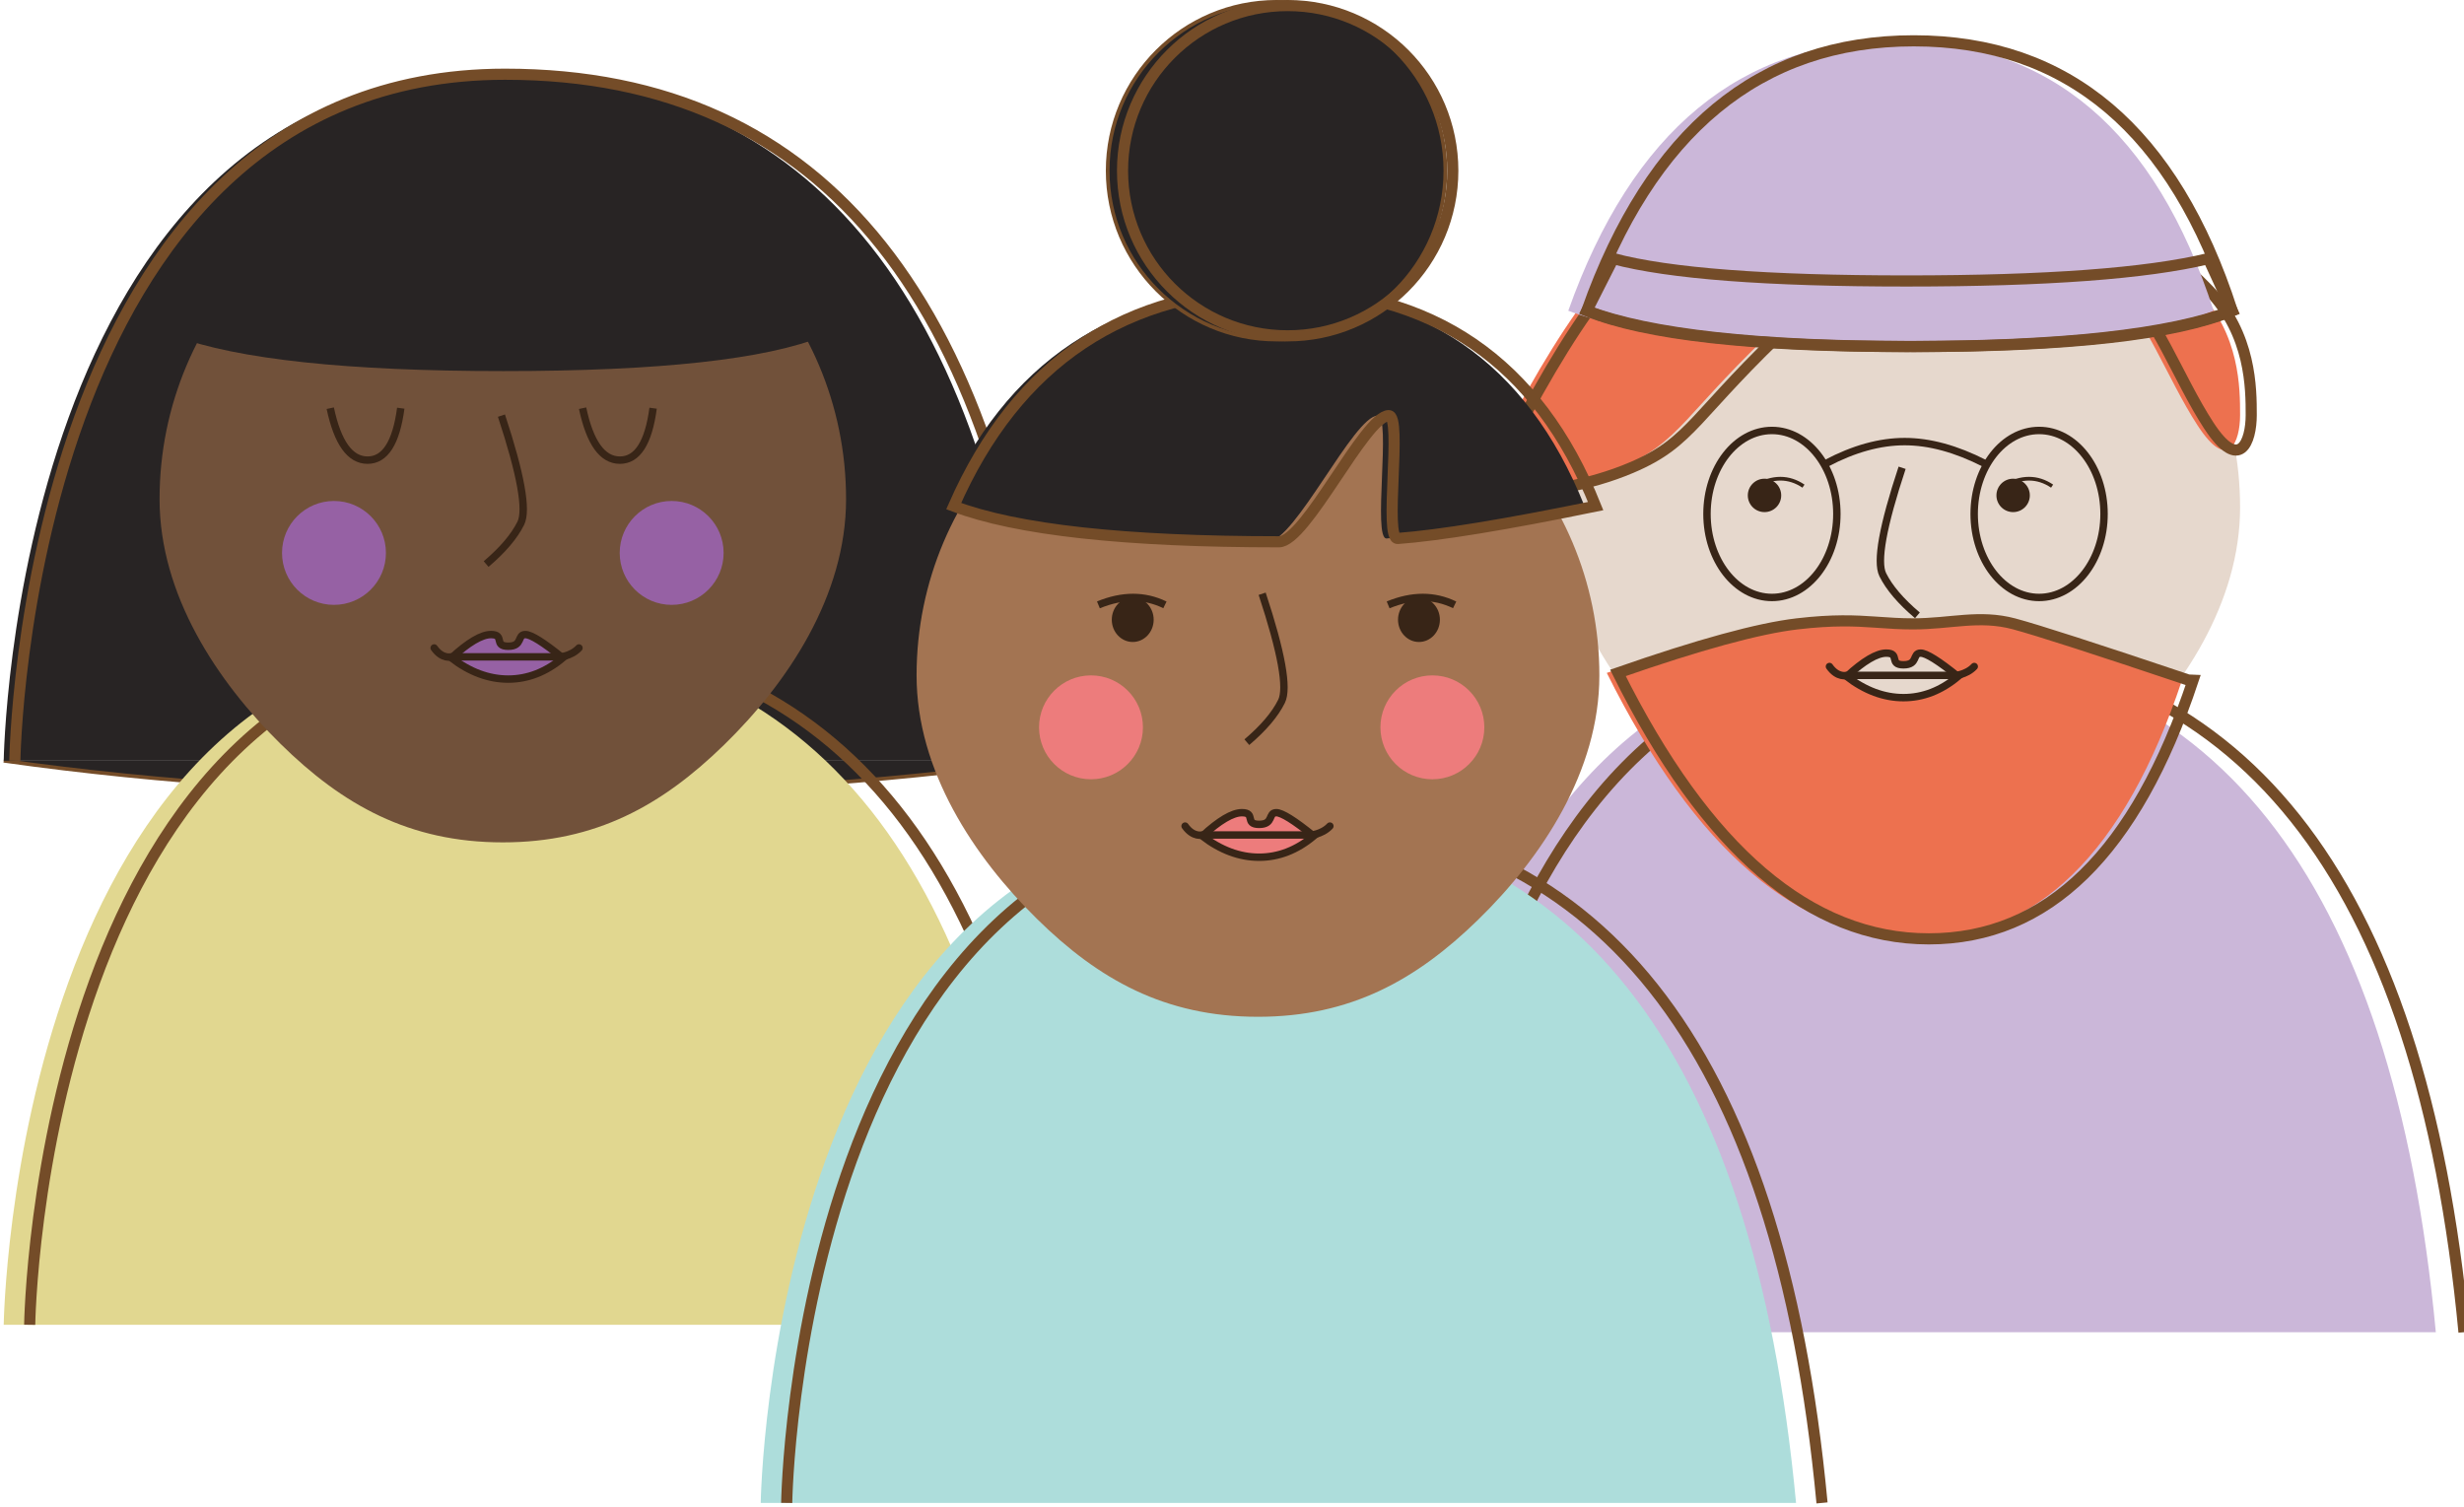 <?xml version="1.0" encoding="UTF-8"?>
<svg width="664px" height="406px" viewBox="0 0 664 406" version="1.1" xmlns="http://www.w3.org/2000/svg" xmlns:xlink="http://www.w3.org/1999/xlink">
    <title>Trio</title>
    <g id="Home" stroke="none" stroke-width="1" fill="none" fill-rule="evenodd">
        <g id="Homepage-Desktop-Design---WITH-Job-board" transform="translate(-804, -901)">
            <g id="Trio" transform="translate(805, 901)">
                <g id="Group-10-Copy" transform="translate(376, 11)">
                    <g id="Group-6-Copy-4">
                        <path d="M279.407,348 C267.796,224.898 218.763,163.347 132.308,163.347 C2.624,163.347 0,348 0,348" id="Path-4-Copy" fill="#CBB7D9"></path>
                        <path d="M287,348 C275.389,224.898 226.356,163.347 139.9,163.347 C10.217,163.347 7.593,348 7.593,348" id="Path-4-Copy-4" stroke="#744C28" stroke-width="3"></path>
                        <path d="M134.714,217.322 C159.664,217.322 177.368,207.421 193.934,191.346 C211.084,174.704 226.662,151.444 226.662,125.706 C226.662,75.108 185.496,34.09 134.714,34.09 C83.933,34.09 42.766,75.108 42.766,125.706 C42.766,151.262 58.194,174.374 75.132,190.991 C91.729,207.275 109.581,217.322 134.714,217.322 Z" id="Oval" fill="#E6D8CD"></path>
                        <path d="M170.157,56.816 C144.669,51.627 122.638,57.668 104.065,74.94 C76.206,100.849 76.339,107.951 59.553,115.053 C48.362,119.788 35.254,122.155 20.228,122.155 C39.754,81.196 57.13,56.516 72.355,48.114 C95.192,35.51 139.364,28.666 158.236,34.09 C170.817,37.706 174.791,45.281 170.157,56.816 Z" id="Path-15" fill="#ED714F"></path>
                        <path d="M172.028,56.816 C164.116,39.742 164.116,32.64 172.028,35.51 C183.896,39.816 203.814,55.381 215.238,67.222 C226.662,79.064 226.662,93.747 226.662,100.849 C226.662,107.951 223.583,116.473 215.238,103.69 C206.894,90.906 200.59,72.829 192.243,67.222 C186.678,63.485 179.94,60.016 172.028,56.816 Z" id="Path-16" fill="#ED714F"></path>
                        <path d="M173.157,56.816 C147.669,51.627 125.638,57.668 107.065,74.94 C79.206,100.849 79.339,107.951 62.553,115.053 C51.362,119.788 38.254,122.155 23.228,122.155 C42.754,81.196 60.13,56.516 75.355,48.114 C98.192,35.51 142.364,28.666 161.236,34.09 C173.817,37.706 177.791,45.281 173.157,56.816 Z" id="Path-15" stroke="#744C28" stroke-width="3"></path>
                        <path d="M175.028,56.816 C167.116,39.742 167.116,32.64 175.028,35.51 C186.896,39.816 206.814,55.381 218.238,67.222 C229.662,79.064 229.662,93.747 229.662,100.849 C229.662,107.951 226.583,116.473 218.238,103.69 C209.894,90.906 203.59,72.829 195.243,67.222 C189.678,63.485 182.94,60.016 175.028,56.816 Z" id="Path-16" stroke="#744C28" stroke-width="3"></path>
                        <path d="M133.844,115.053 C139.053,130.771 140.789,140.379 139.053,143.879 C137.316,147.379 134.207,151.028 129.725,154.824" id="Path-7" stroke="#382517" stroke-width="2" transform="translate(134.714, 134.939) scale(-1, 1) translate(-134.714, -134.939)"></path>
                        <path d="M45.618,72.743 C62.615,79.17 91.986,82.384 133.729,82.384 C175.472,82.384 204.074,79.17 219.534,72.743 C203.86,24.248 175.258,0 133.729,0 C92.2,0 62.83,24.248 45.618,72.743 Z" id="Path-2" fill="#CBB7D9"></path>
                        <path d="M50.618,72.743 C67.615,79.17 96.986,82.384 138.729,82.384 C180.472,82.384 209.074,79.17 224.534,72.743 C208.86,24.248 180.258,0 138.729,0 C97.2,0 67.83,24.248 50.618,72.743 Z" id="Path-2" stroke="#744C28" stroke-width="3"></path>
                        <path d="M57.745,58.7 C72.86,62.711 99.191,64.716 136.738,64.716 C174.286,64.716 201.408,62.711 218.104,58.7 L224.534,72.743 C207.817,79.17 178.593,82.384 136.863,82.384 C95.133,82.384 66.385,79.17 50.618,72.743 L57.745,58.7 Z" id="Path-14" stroke="#744C28" stroke-width="3"></path>
                    </g>
                    <path d="M162.761,157.119 C168.985,158.782 184.626,163.825 209.683,172.248 C210.121,172.267 210.56,172.285 211,172.304 C195.541,218.768 171.798,242 139.771,242 C107.745,242 79.821,218.111 56,170.332 C77.771,162.737 93.863,158.333 104.275,157.119 C114.127,155.971 119.913,156.271 125.407,156.65 L126.21,156.705 C129.147,156.911 132.054,157.119 135.512,157.119 C145.73,157.119 153.336,154.601 162.761,157.119 Z" id="Combined-Shape" fill="#ED714F"></path>
                    <path d="M165.761,157.119 C171.985,158.782 187.626,163.825 212.683,172.248 C213.121,172.267 213.56,172.285 214,172.304 C198.541,218.768 174.798,242 142.771,242 C110.745,242 82.821,218.111 59,170.332 C80.771,162.737 96.863,158.333 107.275,157.119 C117.127,155.971 122.913,156.271 128.407,156.65 L129.21,156.705 C132.147,156.911 135.054,157.119 138.512,157.119 C148.73,157.119 156.336,154.601 165.761,157.119 Z" id="Combined-Shape" stroke="#744C28" stroke-width="3"></path>
                    <path d="M120.642,171.301 C125.212,167.1 128.771,165 131.318,165 C135.139,165 131.922,168.15 135.947,168.15 C139.971,168.15 138.285,165 140.575,165 C142.102,165 145.458,167.1 150.642,171.301 C146.099,175.1 141.2,177 135.947,177 C130.693,177 125.592,175.1 120.642,171.301 Z" id="Path-8" stroke="#382517" stroke-width="2" fill="#E6D8CD"></path>
                    <path d="M116,168.61 C118.198,171.729 120.642,171 120.642,171 C120.642,171 151.925,171 150.642,171 C149.36,171 152.792,171 155.021,168.61" id="Path-9" stroke="#382517" stroke-width="2" stroke-linecap="round"></path>
                    <ellipse id="Oval" stroke="#382517" stroke-width="2" cx="100.5" cy="127.5" rx="17.5" ry="22.5"></ellipse>
                    <ellipse id="Oval-Copy-5" stroke="#382517" stroke-width="2" cx="172.5" cy="127.5" rx="17.5" ry="22.5"></ellipse>
                    <path d="M115.138,113.857 C122.534,109.952 129.576,108 136.263,108 C142.95,108 150.122,109.952 157.779,113.857" id="Path-12" stroke="#382517" stroke-width="2"></path>
                    <circle id="Oval" fill="#382517" cx="98.5" cy="122.5" r="4.5"></circle>
                    <circle id="Oval-Copy-6" fill="#382517" cx="165.5" cy="122.5" r="4.5"></circle>
                    <path d="M109,120 C105.032,117.333 100.699,117.333 96,120" id="Path-13" stroke="#382517"></path>
                    <path d="M176,120 C172.032,117.333 167.699,117.333 163,120" id="Path-13-Copy" stroke="#382517"></path>
                </g>
                <g id="Group-6-Copy-2" transform="translate(0, 20)">
                    <path d="M0,185 C42.559,191 89.059,194 139.5,194 C189.941,194 236.441,191 279,185" id="Path-3" stroke="#744C28" fill="#282424"></path>
                    <path d="M279,185 C267.406,61.667 218.444,0 132.115,0 C2.62,0 0,185 0,185" id="Path-4" fill="#282424"></path>
                    <path d="M282,185 C270.406,61.667 221.444,0 135.115,0 C5.62,0 3,185 3,185" id="Path-4" stroke="#744C28" stroke-width="3"></path>
                    <path d="M279,337 C267.406,213.667 218.444,152 132.115,152 C2.62,152 0,337 0,337" id="Path-4-Copy" fill="#E1D790"></path>
                    <path d="M286,337 C274.406,213.667 225.444,152 139.115,152 C9.62,152 7,337 7,337" id="Path-4-Copy-2" stroke="#744C28" stroke-width="3"></path>
                    <path d="M134.5,207 C159.6,207 177.41,197.003 194.075,180.773 C211.329,163.97 227,140.486 227,114.5 C227,63.414 185.586,22 134.5,22 C83.414,22 42,63.414 42,114.5 C42,140.302 57.52,163.637 74.56,180.415 C91.257,196.856 109.216,207 134.5,207 Z" id="Oval" fill="#71513A"></path>
                    <path d="M46,70.526 C63.104,76.842 92.657,80 134.66,80 C176.664,80 205.443,76.842 221,70.526 C205.228,32.175 176.448,13 134.66,13 C92.873,13 63.319,32.175 46,70.526 Z" id="Path-2" fill="#282424"></path>
                    <circle id="Oval" fill="#9661A4" cx="89" cy="129" r="14"></circle>
                    <circle id="Oval-Copy" fill="#9661A4" cx="180" cy="129" r="14"></circle>
                    <path d="M88,90 C89.985,99.333 93.336,104 98.053,104 C102.771,104 105.753,99.333 107,90" id="Path-6" stroke="#382517" stroke-width="2"></path>
                    <path d="M156,90 C157.985,99.333 161.336,104 166.053,104 C170.771,104 173.753,99.333 175,90" id="Path-6-Copy" stroke="#382517" stroke-width="2"></path>
                    <path d="M134.127,92 C139.347,107.808 141.088,117.472 139.347,120.992 C137.607,124.512 134.492,128.181 130,132" id="Path-7" stroke="#382517" stroke-width="2"></path>
                    <path d="M120.642,157.301 C125.212,153.1 128.771,151 131.318,151 C135.139,151 131.922,154.15 135.947,154.15 C139.971,154.15 138.285,151 140.575,151 C142.102,151 145.458,153.1 150.642,157.301 C146.099,161.1 141.2,163 135.947,163 C130.693,163 125.592,161.1 120.642,157.301 Z" id="Path-8" stroke="#382517" stroke-width="2" fill="#9661A4"></path>
                    <path d="M116,154.61 C118.198,157.729 120.642,157 120.642,157 C120.642,157 151.925,157 150.642,157 C149.36,157 152.792,157 155.021,154.61" id="Path-9" stroke="#382517" stroke-width="2" stroke-linecap="round"></path>
                </g>
                <g id="Group-6-Copy-3" transform="translate(204, 0)">
                    <path d="M279,405 C267.406,281.667 218.444,220 132.115,220 C2.62,220 0,405 0,405" id="Path-4-Copy" fill="#ADDDDB"></path>
                    <path d="M286,405 C274.406,281.667 225.444,220 139.115,220 C9.62,220 7,405 7,405" id="Path-4-Copy-3" stroke="#744C28" stroke-width="3"></path>
                    <path d="M134,274 C158.964,274 176.678,264.057 193.253,247.915 C210.414,231.203 226,207.846 226,182 C226,131.19 184.81,90 134,90 C83.19,90 42,131.19 42,182 C42,207.663 57.436,230.872 74.384,247.559 C90.99,263.91 108.853,274 134,274 Z" id="Oval" fill="#A37452"></path>
                    <path d="M49,136.384 C65.908,142.795 95.124,146 136.647,146 C143.908,146 159.763,112.196 166.224,112 C169.994,111.886 164.813,145.392 168.67,145.106 C179.962,144.269 197.739,141.362 222,136.384 C206.408,97.461 177.957,78 136.647,78 C95.337,78 66.121,97.461 49,136.384 Z" id="Path-2" fill="#282424"></path>
                    <path d="M52,136.384 C68.908,142.795 98.124,146 139.647,146 C146.908,146 162.763,112.196 169.224,112 C172.994,111.886 167.813,145.392 171.67,145.106 C182.962,144.269 200.739,141.362 225,136.384 C209.408,97.461 180.957,78 139.647,78 C98.337,78 69.121,97.461 52,136.384 Z" id="Path-2" stroke="#744C28" stroke-width="3"></path>
                    <circle id="Oval" stroke="#744C28" fill="#282424" cx="139" cy="46" r="45.5"></circle>
                    <circle id="Oval" stroke="#744C28" stroke-width="3" cx="142" cy="46" r="44.5"></circle>
                    <circle id="Oval" fill="#ED7C7C" cx="89" cy="196" r="14"></circle>
                    <circle id="Oval-Copy" fill="#ED7C7C" cx="181" cy="196" r="14"></circle>
                    <path d="M135.127,160 C140.347,175.808 142.088,185.472 140.347,188.992 C138.607,192.512 135.492,196.181 131,200" id="Path-7" stroke="#382517" stroke-width="2"></path>
                    <g id="Group-9" transform="translate(91, 161)">
                        <ellipse id="Oval" fill="#382517" cx="9.249" cy="6" rx="5.644" ry="6"></ellipse>
                        <ellipse id="Oval-Copy-10" fill="#382517" cx="86.382" cy="6" rx="5.644" ry="6"></ellipse>
                        <path d="M17.926,2 C12.454,-0.667 6.479,-0.667 0,2" id="Path-13" stroke="#382517" stroke-width="2"></path>
                        <path d="M96,2 C90.529,-0.667 84.554,-0.667 78.074,2" id="Path-13-Copy" stroke="#382517" stroke-width="2"></path>
                    </g>
                    <path d="M119,225.301 C123.57,221.1 127.129,219 129.676,219 C133.497,219 130.28,222.15 134.304,222.15 C138.329,222.15 136.643,219 138.933,219 C140.46,219 143.815,221.1 149,225.301 C144.456,229.1 139.558,231 134.304,231 C129.051,231 123.95,229.1 119,225.301 Z" id="Path-8" stroke="#382517" stroke-width="2" fill="#ED7C7C"></path>
                    <path d="M114.358,222.61 C116.556,225.729 119,225 119,225 C119,225 150.282,225 149,225 C147.718,225 151.149,225 153.379,222.61" id="Path-9" stroke="#382517" stroke-width="2" stroke-linecap="round"></path>
                </g>
            </g>
        </g>
    </g>
</svg>